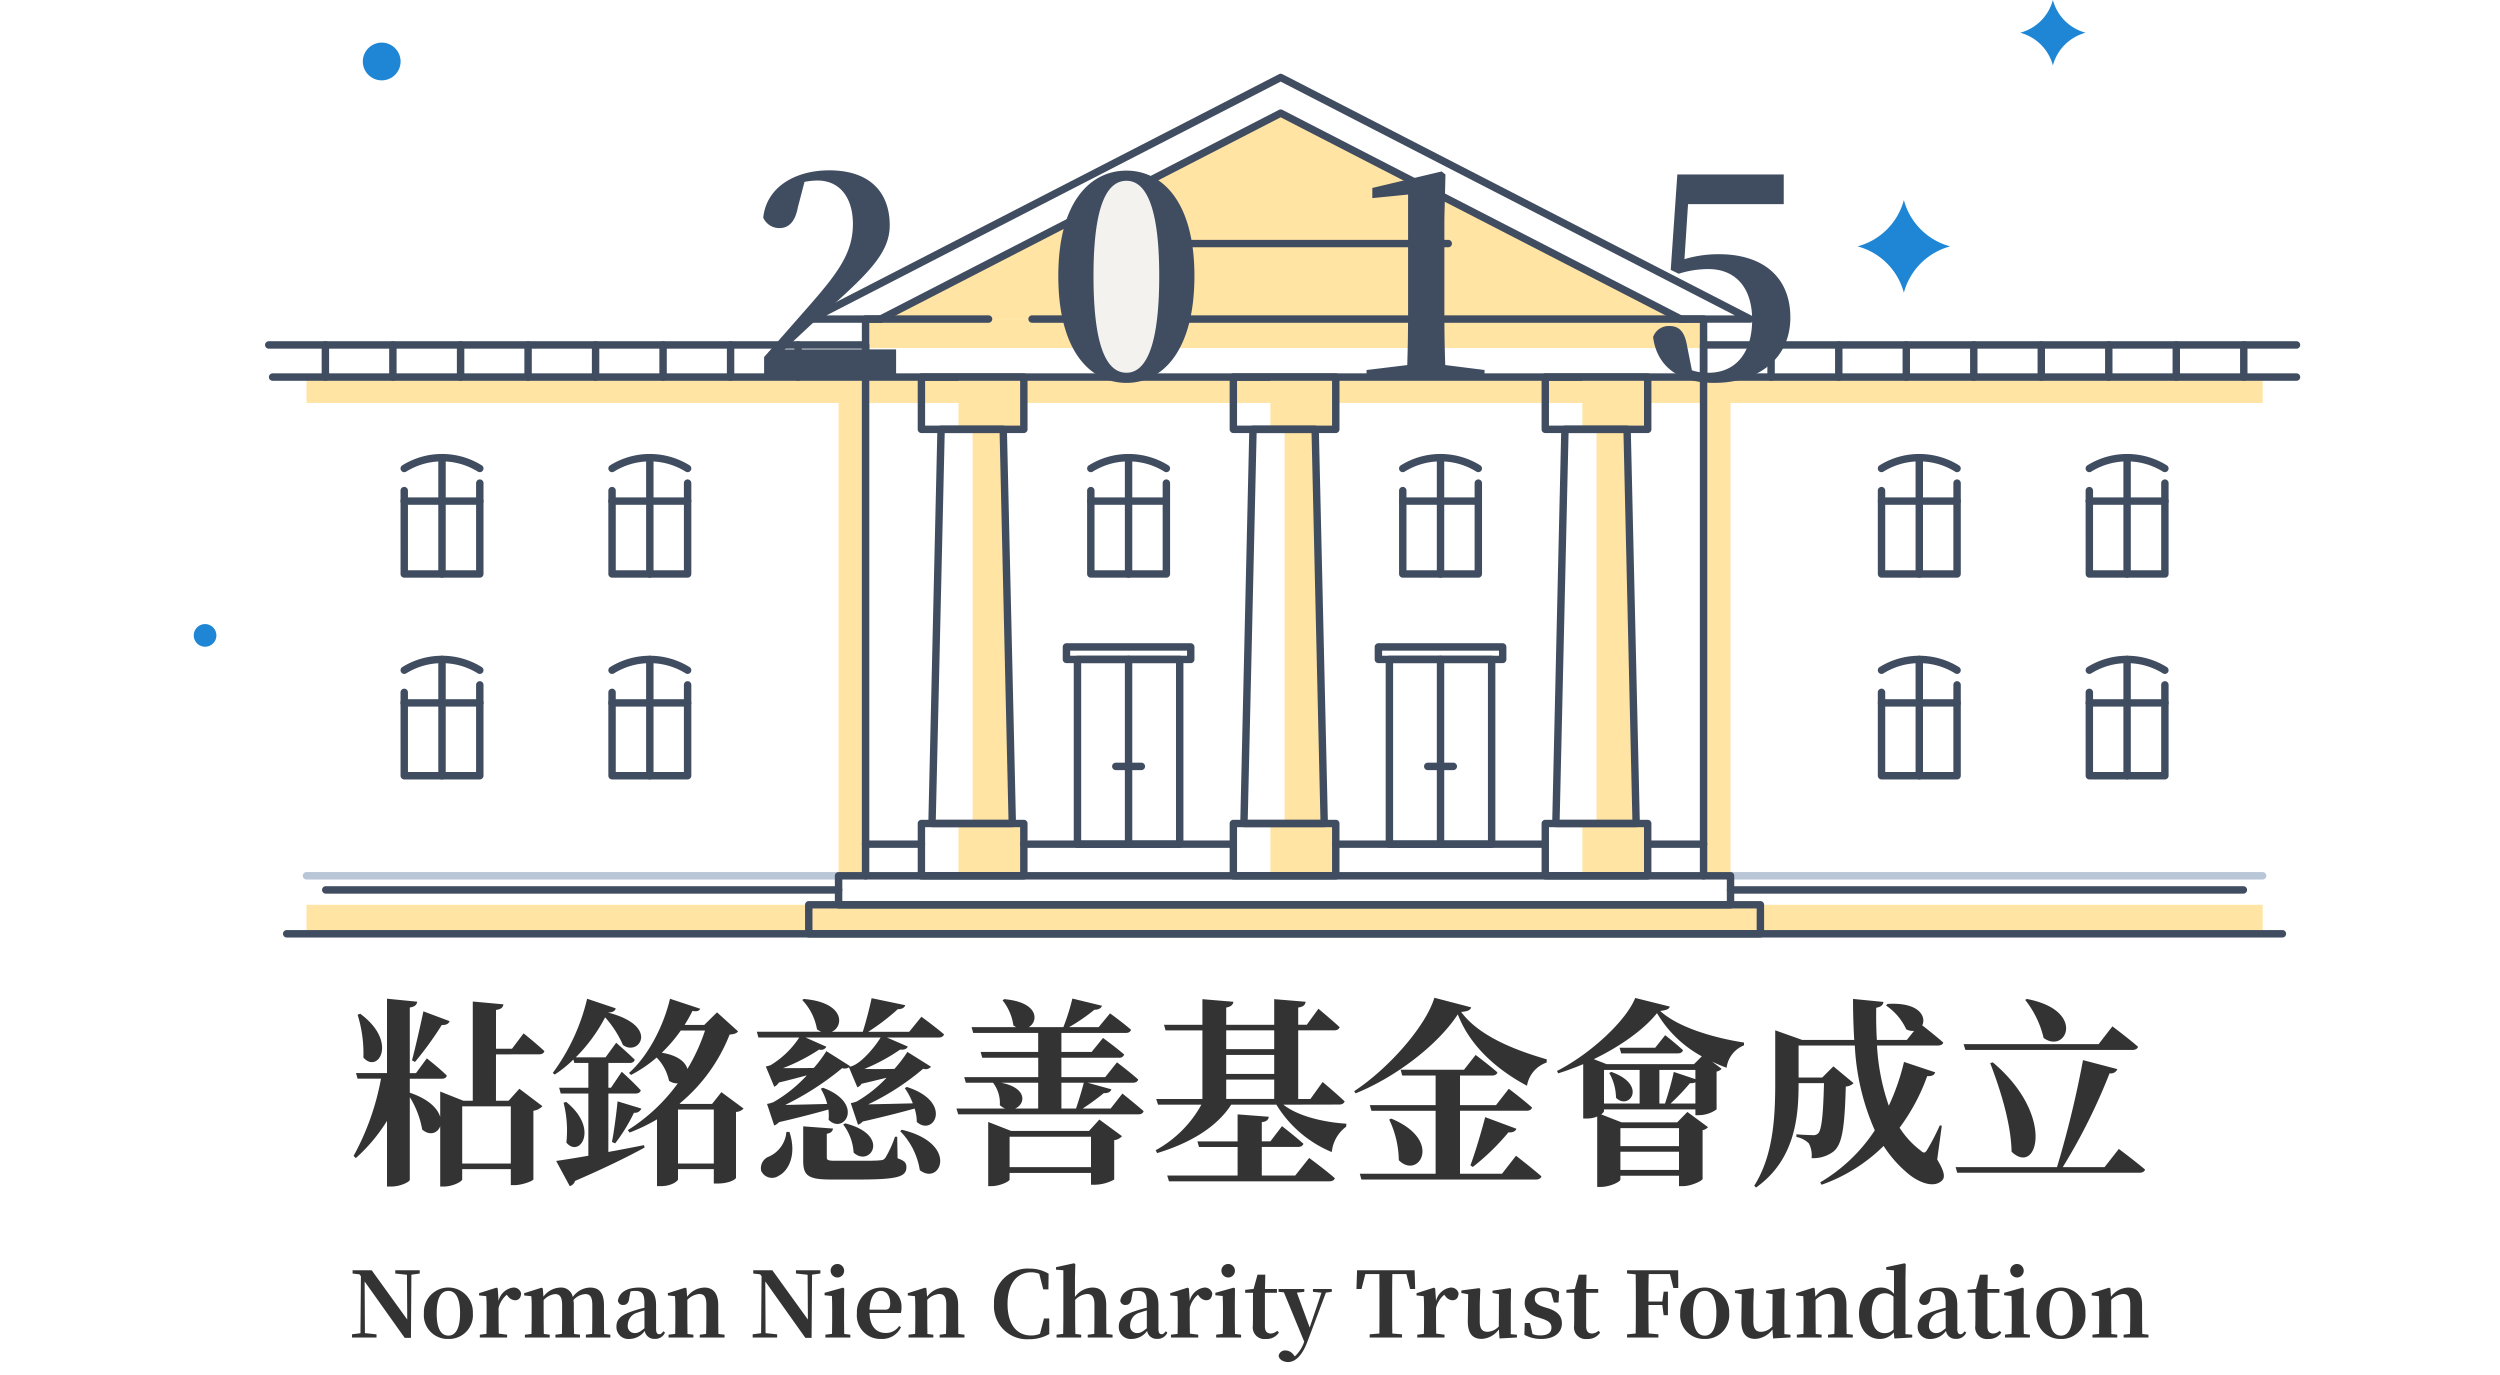 <svg xmlns="http://www.w3.org/2000/svg" xmlns:xlink="http://www.w3.org/1999/xlink" width="400" height="220" viewBox="0 0 400 220">
  <defs>
    <clipPath id="clip-path">
      <rect id="spacer" width="400" height="220" transform="translate(580 1828)" fill="#fff"/>
    </clipPath>
    <clipPath id="clip-icon-charitable--year">
      <rect width="400" height="220"/>
    </clipPath>
  </defs>
  <g id="icon-charitable--year" clip-path="url(#clip-icon-charitable--year)">
    <g id="Group_18029" data-name="Group 18029" transform="translate(-580 -1712)">
      <g id="Mask_Group_898" data-name="Mask Group 898" transform="translate(0 -116)" clip-path="url(#clip-path)">
        <path id="Path_30428" data-name="Path 30428" d="M-133.6-17.088a54.179,54.179,0,0,0,4.288-5.92c.7.064,1.12-.224,1.248-.608l-4.192-1.568c-.576,2.72-1.312,5.888-1.824,7.84Zm-9.184-7.552a20.863,20.863,0,0,1,.928,6.848c2.336,2.688,5.6-2.528-.512-7.008Zm24.512,14.656V-.832h-7.776V-9.984Zm4.512-8.32c.448,0,.768-.16.864-.512-1.248-1.184-3.328-2.848-3.328-2.848L-118.08-19.2h-2.56v-6.208c.9-.128,1.12-.448,1.184-.9l-4.9-.448V-10.88h-1.5l-3.712-1.472v4.064c-.384-1.312-1.76-2.816-4.832-3.872h-.032V-14.4h5.088c.448,0,.768-.16.832-.512-1.152-1.152-3.2-2.752-3.2-2.752L-133.44-15.3h-.992v-10.5c.864-.128,1.12-.48,1.184-.928l-4.832-.48v11.9h-4.96l.256.9h3.744a41,41,0,0,1-4.384,12.352l.352.352a27.11,27.11,0,0,0,4.992-5.952v10.5h.736c1.376,0,2.912-.736,2.912-1.088V-11.456a14.645,14.645,0,0,1,1.984,5.184c1.216,1.056,2.5.576,2.88-.544V2.848h.544c1.472,0,2.976-.8,2.976-1.152V.064h7.776v2.56h.576c1.216,0,3.008-.672,3.04-.928V-9.28a2.323,2.323,0,0,0,1.44-.736L-116.9-12.8l-1.728,1.92h-2.016V-18.3Zm11.1,6.272h4.32c.448,0,.768-.16.864-.512-1.088-1.216-3.04-2.976-3.04-2.976l-1.728,2.56h-.416v-3.968h3.392c.448,0,.736-.16.832-.512-1.12-1.12-2.976-2.72-2.976-2.72l-1.7,2.336h-4.768a26.088,26.088,0,0,0,4.7-6.4,16.772,16.772,0,0,1,2.848,4.416c2.528,1.92,6.016-3.04-2.4-5.184.864-.032,1.152-.288,1.248-.672l-4.576-1.536a32.447,32.447,0,0,1-5.5,11.872l.32.256a19.175,19.175,0,0,0,2.976-2.4l.16.544h2.24v3.968h-4.672l.256.928h4.416V-2.08c-2.208.384-4.032.672-5.152.832l2.176,4.032A1.206,1.206,0,0,0-108,1.952c5.248-2.272,8.736-4.032,11.136-5.344l-.1-.384c-1.952.384-3.9.768-5.7,1.088Zm-7.168,1.472a18.134,18.134,0,0,1,.448,6.368c2.08,2.56,5.344-2.176-.032-6.5Zm8.256,6.5a28.139,28.139,0,0,0,3.008-4.9,1.118,1.118,0,0,0,1.184-.672l-3.808-1.152c-.224,2.24-.576,4.832-.9,6.5ZM-91.52-.832v-8.64h5.728v8.64Zm4.32-21.28a30.214,30.214,0,0,1-2.816,6.144c-.288-1.056-1.472-2.176-4.1-2.592a24.175,24.175,0,0,0,3.04-3.552Zm2.624,9.856-1.5,1.888H-91.1l-.16-.064a27.146,27.146,0,0,0,8-11.04c.768-.064,1.12-.192,1.344-.512l-3.36-3.04-2.048,2.016h-3.136c.448-.736.9-1.5,1.248-2.24.832.128,1.088-.032,1.248-.352L-92.8-27.2c-1.024,4.384-3.52,9.184-6.56,11.872l.32.32a21.006,21.006,0,0,0,4.1-2.784A7.545,7.545,0,0,1-92.96-14.08a2.24,2.24,0,0,0,1.408.416,28.807,28.807,0,0,1-8,7.488l.288.384A29.255,29.255,0,0,0-94.88-7.9V2.784h.608c1.728,0,2.752-.832,2.752-1.088V.064h5.728v2.3h.64c1.792,0,2.912-.672,2.912-.928V-9.088a1.8,1.8,0,0,0,1.216-.544Zm10.4,6.368A4.727,4.727,0,0,1-76.96-1.952a1.986,1.986,0,0,0-1.248,2.3,1.9,1.9,0,0,0,2.816.768c1.568-.8,2.912-3.36,1.7-7.008Zm17.728.768H-56.8a17.57,17.57,0,0,1-1.536,3.36c-.256.32-.416.384-.96.416-.512.064-1.792.064-3.136.064H-66.4c-1.152,0-1.312-.128-1.312-.544V-5.6c.64-.1.928-.384.992-.832l-4.768-.352v5.5c0,2.4.8,3.008,4.48,3.008h4.16c6.368,0,7.872-.384,7.872-1.984,0-.64-.256-1.024-1.408-1.408Zm-8.64-1.952a8.151,8.151,0,0,1,1.664,4.48c2.624,2.464,6.08-2.784-1.344-4.672Zm9.12,1.056A11.411,11.411,0,0,1-52.832.224c3.3,2.592,6.368-4.256-2.88-6.464Zm-11.808-12.8a20.818,20.818,0,0,1-2.016,2.688c-1.792.032-3.52.032-4.928.032a30.5,30.5,0,0,0,5.792-2.976.969.969,0,0,0,1.152-.448L-71.1-20.992h12c-.864,1.408-2.752,3.712-4.288,4.448a2.517,2.517,0,0,1-.7.224l.1-.1Zm13.248-3.1h-6.56a34.378,34.378,0,0,0,4.736-3.616c.7,0,1.088-.256,1.184-.64l-5.376-1.12c-.32,1.568-.9,3.776-1.408,5.376h-4.96c1.952-.864,2.112-4.7-4.48-5.248l-.256.16a9.042,9.042,0,0,1,2.368,4.7,5.021,5.021,0,0,0,.672.384h-10.3l.256.928h6.528A14.376,14.376,0,0,1-76.7-16.576c-.256.1-.768.224-.768.224l1.344,3.232a1.593,1.593,0,0,0,.736-.672c1.6-.384,3.168-.8,4.48-1.152a22.271,22.271,0,0,1-5.344,4.288,5.97,5.97,0,0,1-1.024.288l1.152,3.456a2.274,2.274,0,0,0,.768-.544c3.04-.7,5.856-1.44,7.9-2.016a7,7,0,0,1,.032,1.632c2.432,2.5,5.888-2.592-.9-5.12l-.352.16a8.833,8.833,0,0,1,1.024,2.432c-2.528.064-4.928.128-6.72.16a45.867,45.867,0,0,0,9.12-5.888,1.3,1.3,0,0,0,1.088-.128l1.344,3.2a1.423,1.423,0,0,0,.672-.576c1.408-.32,2.784-.672,4-.96a21.093,21.093,0,0,1-4.736,3.776,5.173,5.173,0,0,1-.992.288L-62.72-7.04a1.549,1.549,0,0,0,.736-.512c3.264-.736,6.24-1.5,8.32-2.08a7.159,7.159,0,0,1,.352,2.144c2.72,2.432,5.888-3.2-1.6-5.6l-.32.192a10.85,10.85,0,0,1,1.28,2.432c-2.688.064-5.248.128-7.136.16a40.224,40.224,0,0,0,8.8-5.7,1.1,1.1,0,0,0,1.248-.32l-3.776-2.368a21.377,21.377,0,0,1-2.08,2.72c-1.728.032-3.456.032-4.8,0a29.867,29.867,0,0,0,5.728-3.1c.7.1,1.088-.16,1.216-.48l-3.328-1.44h8.224c.448,0,.8-.16.9-.512-1.376-1.184-3.616-2.816-3.616-2.816ZM-38.464-.256V-5.12H-25.44V-.256Zm12.7-5.792H-38.208l-3.68-1.44V2.784h.48c1.408,0,2.944-.768,2.944-1.056V.672H-25.44V2.56h.64a6.746,6.746,0,0,0,3.072-.832v-6.3a1.989,1.989,0,0,0,1.248-.64L-24.1-7.872Zm-8.128-7.712v4.128H-37.6c1.632-.64,2.112-3.264-2.208-4.128Zm7.3,0c-.32,1.248-.832,2.912-1.248,4.128h-2.336V-13.76ZM-22.3-9.632h-4.48A37.68,37.68,0,0,0-23.392-12.1c.736.032,1.088-.224,1.216-.608l-3.808-1.056h7.232c.448,0,.768-.16.864-.512-1.28-1.152-3.392-2.752-3.392-2.752l-1.888,2.368h-7.008v-3.1h9.184a.806.806,0,0,0,.864-.512c-1.28-1.12-3.392-2.656-3.392-2.656l-1.824,2.24h-4.832v-3.04H-19.9c.448,0,.768-.16.864-.512-1.28-1.12-3.36-2.624-3.36-2.624l-1.824,2.208H-28.96A28.9,28.9,0,0,0-24.9-25.44c.7,0,1.088-.256,1.216-.64l-4.736-1.152a34.4,34.4,0,0,1-1.44,4.576h-5.536c1.568-.928,1.632-4-3.936-4.48l-.256.192a8.274,8.274,0,0,1,1.728,4,2.576,2.576,0,0,0,.448.288h-7.136l.256.928h10.4v3.04H-43.1l.256.928h8.96v3.1h-11.84l.256.9h4.352a5.327,5.327,0,0,1,1.088,3.584,2.582,2.582,0,0,0,.864.544h-7.808l.288.928h28.8c.448,0,.768-.16.864-.512-1.312-1.152-3.392-2.816-3.392-2.816ZM7.232,1.088H1.888V-3.488h5.76c.448,0,.8-.16.9-.512C7.264-5.152,5.12-6.816,5.12-6.816L3.264-4.384H1.888V-7.456c.832-.1,1.056-.416,1.12-.864L-1.984-8.7v4.32H-8.416l.256.9h6.176V1.088H-13.248l.288.928h25.6c.48,0,.864-.16.928-.512-1.536-1.344-4.1-3.232-4.1-3.232ZM-3.808-11.168v-3.1h7.68v3.1Zm7.68-10.976v3.008h-7.68v-3.008Zm-7.68,3.936h7.68v3.04h-7.68ZM14.24-10.272c.448,0,.8-.16.9-.512-1.312-1.248-3.52-3.1-3.52-3.1l-1.952,2.72H7.712V-22.144H13.44c.448,0,.8-.16.9-.512-1.28-1.184-3.392-2.944-3.392-2.944L9.088-23.04H7.712v-2.752c.864-.128,1.12-.448,1.184-.928l-5.024-.416v4.1h-7.68v-2.752c.832-.16,1.088-.48,1.152-.928l-4.96-.416v4.1H-13.76l.256.9h5.888v10.976h-7.392l.288.9h6.944a18.467,18.467,0,0,1-7.328,7.3l.256.448c5.28-1.6,9.536-4.16,11.84-7.744H4.224a18.794,18.794,0,0,0,8.864,7.584,5.744,5.744,0,0,1,2.3-4.064l.032-.48c-3.264-.192-7.616-1.088-10.08-3.04ZM40.32.8H33.6V-9.28H44.224c.48,0,.8-.16.9-.512C43.744-11.04,41.408-12.8,41.408-12.8L39.36-10.176H33.6v-4.736h5.12c.448,0,.768-.16.864-.512C38.24-16.608,36.1-18.208,36.1-18.208L34.24-15.84H24.1l.256.928H29.7v4.736H19.168l.256.9H29.7V.8H17.568l.256.928H45.7c.48,0,.832-.16.928-.512-1.536-1.344-4.064-3.3-4.064-3.3ZM22.272-7.872a15.522,15.522,0,0,1,1.536,6.5c3.136,3.2,7.2-3.168-1.216-6.656ZM35.648-.288a36.885,36.885,0,0,0,5.7-5.536c.7.064,1.152-.192,1.28-.576L37.632-8.256C36.9-5.5,35.968-2.4,35.264-.544ZM29.5-27.36C28.1-22.72,22.08-15.968,16.672-12.416l.224.352c6.3-2.528,13.152-7.712,16.352-12.64,1.984,5.152,6.336,8.9,11.072,11.424a4.761,4.761,0,0,1,3.136-3.712l.032-.512c-4.864-1.408-10.816-3.648-13.7-7.584,1.056-.1,1.472-.288,1.6-.736ZM57.472-15.328A8.167,8.167,0,0,1,58.56-11.36c2.08,2.112,5.12-2.048-.736-4.128Zm7.36-4.032h-5.7l.256.9h9.056c.448,0,.736-.16.832-.512-1.088-1.024-2.848-2.4-2.848-2.4Zm6.208,2.624H57.056l-2.048-.8C59.2-19.552,63.04-22.272,65.12-24.9a18.651,18.651,0,0,0,7.168,6.912Zm-3.744,6.3A35.979,35.979,0,0,0,70.4-13.7a1.638,1.638,0,0,0,.864-.128v3.392Zm3.968-3.9-3.456-1.152A49.674,49.674,0,0,1,66.4-10.432h-.9v-5.376h5.76ZM56.64-15.808h5.7v5.376h-5.7Zm12,9.312v2.88H59.264V-6.5ZM59.264.192V-2.72H68.64V.192Zm2.368-27.52c-1.408,3.616-7.168,8.96-12.512,11.68l.192.384c1.312-.416,2.656-.9,4-1.472v8.7h.576a4.162,4.162,0,0,0,1.664-.32V2.912h.512c1.536,0,3.2-.832,3.2-1.184V1.12H68.64V2.784h.64c1.312,0,3.1-.864,3.136-1.152V-6.176a1.464,1.464,0,0,0,.864-.48l-3.3-2.432L68.352-7.424h-8.9L56.192-8.7c.288-.224.448-.416.448-.544V-9.5H71.264v.928h.576A4.95,4.95,0,0,0,74.656-9.5v-6.048a1.419,1.419,0,0,0,.8-.448L73.92-17.152a21.3,21.3,0,0,0,2.336.992,4.455,4.455,0,0,1,2.784-3.584v-.448c-4.544-.7-10.464-2.336-13.408-5.056,1.056-.128,1.44-.32,1.536-.7ZM110.688-6.88l-.32-.064a35.665,35.665,0,0,1-2.016,3.9c-.352.576-.576.576-1.056.128a14.015,14.015,0,0,1-3.36-3.648,31.847,31.847,0,0,0,4.416-8.256c.864.032,1.152-.224,1.28-.608l-4.992-1.664a35.774,35.774,0,0,1-2.432,7.008,35.009,35.009,0,0,1-1.888-9.632h9.7c.48,0,.832-.16.9-.48-1.056-.928-2.656-2.208-3.36-2.752.672-1.344-.448-3.744-5.568-3.424l-.224.256a9.314,9.314,0,0,1,3.232,3.808,2.309,2.309,0,0,0,1.248.256l-1.152,1.44h-4.8c-.1-1.7-.128-3.424-.1-5.152.832-.128,1.12-.512,1.152-.928l-4.864-.48c0,2.24.064,4.416.192,6.56h-8.32l-4.32-1.536v8.416c0,5.408-.288,11.584-3.36,16.448l.288.288C87.328-1.5,87.776-8.576,87.776-13.7H91.84c-.128,5.152-.384,7.552-.96,8.064a1.078,1.078,0,0,1-.864.256c-.544,0-1.856-.064-2.592-.128v.416a3.967,3.967,0,0,1,1.984,1.024A4.115,4.115,0,0,1,89.856-1.7,5.359,5.359,0,0,0,93.312-2.72C94.72-3.84,95.136-6.3,95.328-13.152a1.976,1.976,0,0,0,1.248-.544l-3.232-2.688-1.792,1.792H87.776v-5.12h8.992a38.068,38.068,0,0,0,3.2,13.568,26.609,26.609,0,0,1-8.736,8.32l.224.384a26.694,26.694,0,0,0,9.92-6.208A19.5,19.5,0,0,0,105.088.608c1.5,1.344,4.192,2.688,5.632,1.28.544-.512.384-1.472-.768-3.36Zm13.344-20.128a15.386,15.386,0,0,1,2.944,6.08c3.616,2.656,6.88-4.416-2.688-6.24Zm17.152,8c.448,0,.8-.16.9-.512-1.536-1.344-4.1-3.264-4.1-3.264l-2.208,2.848h-21.6l.288.928ZM118.432-16.9c1.632,4.256,3.328,9.632,3.424,14.176,4.16,4,7.072-5.824-3.008-14.3Zm18.3,16.64h-6.688a94.791,94.791,0,0,0,7.488-15.008,1.131,1.131,0,0,0,1.248-.672l-5.5-1.44a163.992,163.992,0,0,1-4.16,17.12H112.9l.256.9h29.12c.48,0,.832-.16.928-.512-1.568-1.344-4.192-3.3-4.192-3.3Z" transform="translate(780 2015)" fill="#333"/>
        <path id="Path_30429" data-name="Path 30429" d="M14.158,6.241H10.243v.522l1.871.2.043,7.163L6.473,6.241H3.414v.522l1.1.13.232.3-.073,9.121-1.349.174V17H7.242v-.507L5.386,16.3,5.342,8.039l6.409,9.019h1l.072-10.107,1.334-.189ZM18.74,17.232A3.805,3.805,0,0,0,22.655,13.1a3.919,3.919,0,1,0-7.83,0A3.8,3.8,0,0,0,18.74,17.232Zm0-.537c-1.2,0-1.871-1.174-1.871-3.581s.667-3.567,1.871-3.567c1.174,0,1.871,1.174,1.871,3.567S19.915,16.7,18.74,16.7Zm7.9-7.54-.2-.131-2.784.885v.362l1.146.116c.044.7.058,1.218.058,2.161v1.044c0,.8-.014,2-.029,2.828l-1.058.131V17h4.365v-.449L26.8,16.376c-.014-.826-.029-2-.029-2.784V12.3a3.929,3.929,0,0,1,1.305-2.132l.16.174a1.5,1.5,0,0,0,1.146.7c.681,0,.957-.45,1-1.1a1.21,1.21,0,0,0-1.305-.928,2.764,2.764,0,0,0-2.306,2.16Zm17.023,7.279c-.015-.826-.029-2.016-.029-2.842v-1.74C43.637,9.9,42.9,9.01,41.4,9.01a3.494,3.494,0,0,0-2.755,1.508A1.894,1.894,0,0,0,36.633,9.01a3.509,3.509,0,0,0-2.683,1.45l-.1-1.3-.2-.131-2.784.885v.362l1.145.116c.058.682.058,1.2.058,2.161v1.044c0,.8-.014,2-.029,2.828l-1.059.131V17h3.973v-.449l-.943-.116c-.014-.826-.029-2.045-.029-2.842V11.026a2.821,2.821,0,0,1,1.827-.971c.768,0,1.131.464,1.131,1.783v1.755c0,.826-.014,2-.029,2.828l-1.044.131V17h3.93v-.449l-.943-.116c-.029-.826-.043-2.016-.043-2.842V11.823a4.754,4.754,0,0,0-.058-.812,2.748,2.748,0,0,1,1.885-.957c.754,0,1.131.406,1.131,1.769v1.769c0,.826-.014,2-.029,2.828l-1,.131V17h3.915v-.449Zm6.452-.913c-.667.551-1.029.768-1.508.768a1.1,1.1,0,0,1-1.16-1.261,2.061,2.061,0,0,1,1.581-2.016c.246-.1.652-.217,1.087-.348Zm3.03.479c-.261.348-.435.479-.652.479-.319,0-.522-.218-.522-.87V11.867c0-2.03-.8-2.857-2.7-2.857-2.015,0-3.219.812-3.408,2.117a.8.8,0,0,0,.87.667c.493,0,.884-.319.942-1.116l.2-1.044a3.441,3.441,0,0,1,.754-.087c1.088,0,1.479.42,1.479,1.957v.74c-.565.131-1.146.29-1.58.435-2.233.7-2.9,1.406-2.9,2.61a1.91,1.91,0,0,0,2.1,1.943,3.064,3.064,0,0,0,2.436-1.291,1.51,1.51,0,0,0,1.58,1.276,1.666,1.666,0,0,0,1.653-1Zm8.8.435c-.014-.826-.029-2.016-.029-2.842V11.823c0-1.943-.855-2.813-2.218-2.813a3.56,3.56,0,0,0-2.755,1.465l-.1-1.319-.2-.131-2.784.885v.362L55,10.388c.043.7.058,1.218.058,2.161v1.044c0,.8-.014,2-.029,2.828l-1.059.131V17h3.973v-.449l-.942-.116c-.014-.826-.029-2.045-.029-2.842v-2.61a2.982,2.982,0,0,1,1.9-.943c.783,0,1.146.435,1.146,1.7v1.856c0,.826-.014,2.016-.043,2.828l-1.015.131V17h3.973v-.449ZM78.263,6.241H74.348v.522l1.87.2.044,7.163L70.578,6.241H67.518v.522l1.1.13.232.3-.073,9.121-1.349.174V17h3.915v-.507L69.49,16.3l-.044-8.265,6.409,9.019h1l.073-10.107,1.334-.189ZM81.047,7.4A1.082,1.082,0,1,0,79.9,6.328,1.1,1.1,0,0,0,81.047,7.4Zm1.029,9.034c-.014-.826-.029-2.045-.029-2.842V11.417l.029-2.262-.2-.131-2.944.826v.392l1.174.116c.029.725.044,1.276.044,2.2v1.03c0,.8-.015,2-.029,2.828l-1.059.131V17h3.988v-.449Zm4.046-3.886c.087-2.117.884-3,1.8-3,.885,0,1.508.754,1.508,1.929,0,.74-.16,1.073-.826,1.073Zm5.017.536a3.132,3.132,0,0,0,.1-.9A3.01,3.01,0,0,0,88.05,9.01a3.9,3.9,0,0,0-3.944,4.1,3.76,3.76,0,0,0,3.93,4.118,3.29,3.29,0,0,0,3.118-1.871l-.29-.2a2.5,2.5,0,0,1-2.175,1.116c-1.407,0-2.508-.971-2.566-3.19Zm9.193,3.349c-.014-.826-.029-2.016-.029-2.842V11.823c0-1.943-.855-2.813-2.218-2.813a3.56,3.56,0,0,0-2.755,1.465l-.1-1.319-.2-.131-2.784.885v.362l1.146.116c.043.7.058,1.218.058,2.161v1.044c0,.8-.015,2-.029,2.828l-1.059.131V17H96.33v-.449l-.942-.116c-.015-.826-.029-2.045-.029-2.842v-2.61a2.982,2.982,0,0,1,1.9-.943c.783,0,1.146.435,1.146,1.7v1.856c0,.826-.015,2.016-.044,2.828l-1.015.131V17h3.973v-.449Zm14.544-2.479h-.841l-.638,2.451a3.753,3.753,0,0,1-1.421.275c-2.175,0-3.77-1.624-3.77-5.046,0-3.393,1.624-5.061,3.77-5.061a3.317,3.317,0,0,1,1.305.247l.638,2.479h.827l.029-2.509a5.9,5.9,0,0,0-3.06-.812,5.369,5.369,0,0,0-5.67,5.641,5.285,5.285,0,0,0,5.612,5.655,6.41,6.41,0,0,0,3.233-.826Zm9.149,2.479c-.014-.826-.029-2.016-.029-2.842v-1.74c0-2.016-.841-2.842-2.218-2.842a3.593,3.593,0,0,0-2.784,1.493V7.56l.058-2.306-.217-.13-2.871.623v.406l1.174.087v7.352c0,.8-.015,2-.029,2.828l-1.059.131V17h3.944v-.449l-.928-.116c-.029-.826-.043-2.045-.043-2.842v-2.61a2.92,2.92,0,0,1,1.914-.943c.754,0,1.174.435,1.174,1.7v1.856c0,.826-.015,2.016-.029,2.828l-1.044.131V17h3.973v-.449Zm6.467-.913c-.667.551-1.029.768-1.508.768a1.1,1.1,0,0,1-1.16-1.261,2.061,2.061,0,0,1,1.581-2.016c.246-.1.652-.217,1.087-.348Zm3.031.479c-.261.348-.435.479-.652.479-.319,0-.522-.218-.522-.87V11.867c0-2.03-.8-2.857-2.7-2.857-2.015,0-3.219.812-3.407,2.117a.8.8,0,0,0,.87.667c.493,0,.884-.319.942-1.116l.2-1.044a3.441,3.441,0,0,1,.754-.087c1.088,0,1.479.42,1.479,1.957v.74c-.566.131-1.145.29-1.581.435-2.233.7-2.9,1.406-2.9,2.61a1.91,1.91,0,0,0,2.1,1.943,3.064,3.064,0,0,0,2.436-1.291,1.51,1.51,0,0,0,1.581,1.276,1.666,1.666,0,0,0,1.653-1Zm3.7-6.844-.2-.131-2.784.885v.362l1.145.116c.044.7.058,1.218.058,2.161v1.044c0,.8-.014,2-.029,2.828l-1.059.131V17h4.365v-.449l-1.334-.174c-.014-.826-.029-2-.029-2.784V12.3a3.929,3.929,0,0,1,1.305-2.132l.16.174a1.5,1.5,0,0,0,1.145.7c.682,0,.957-.45,1-1.1a1.21,1.21,0,0,0-1.3-.928,2.764,2.764,0,0,0-2.306,2.16ZM143.571,7.4a1.082,1.082,0,1,0-1.146-1.073A1.1,1.1,0,0,0,143.571,7.4Zm1.029,9.034c-.014-.826-.029-2.045-.029-2.842V11.417l.029-2.262-.2-.131-2.943.826v.392l1.174.116c.029.725.044,1.276.044,2.2v1.03c0,.8-.014,2-.029,2.828l-1.058.131V17h3.987v-.449Zm6.757-.507a1.631,1.631,0,0,1-1.03.435c-.58,0-.942-.333-.942-1.145V9.851h1.928V9.243H149.4l.044-2.291H148.2l-.624,2.276-1.348.145v.479h1.247v3.8c0,.58-.014.986-.014,1.45a1.855,1.855,0,0,0,2.074,2.132,2.31,2.31,0,0,0,2.088-1.03Zm8.729-6.684H157.07v.449l1.363.145L156.548,15.4,154.5,9.822l1.189-.13V9.243h-4.118v.449l.855.087,3.248,7.888a5.616,5.616,0,0,1-1.493,2.349l-.2-.232a1.637,1.637,0,0,0-1.276-.711,1.047,1.047,0,0,0-1.117.812c.014.609.74,1.044,1.508,1.044.986,0,2.161-.8,3.074-3.219l2.973-7.888.943-.13ZM172.02,6.85l.594,2.393h.812l-.087-3h-9.208l-.1,3h.812l.609-2.393H167.7c.014,1.465.014,2.958.014,4.423v.71c0,1.479,0,2.944-.014,4.379l-1.551.131V17h5.176v-.507l-1.551-.131c-.029-1.464-.029-2.929-.029-4.379v-.71c0-1.494,0-2.973.029-4.423Zm4.611,2.306-.2-.131-2.784.885v.362l1.145.116c.044.7.058,1.218.058,2.161v1.044c0,.8-.014,2-.029,2.828l-1.059.131V17h4.365v-.449l-1.334-.174c-.014-.826-.029-2-.029-2.784V12.3a3.929,3.929,0,0,1,1.305-2.132l.16.174a1.5,1.5,0,0,0,1.145.7c.682,0,.957-.45,1-1.1a1.21,1.21,0,0,0-1.3-.928,2.764,2.764,0,0,0-2.306,2.16Zm12.093,7.308V11.577l.043-2.32-.16-.16-2.8.406V9.88l1.029.189-.029,5.162a2.569,2.569,0,0,1-1.8.856c-.8,0-1.247-.42-1.247-1.7V11.577l.087-2.32-.16-.16-2.871.377V9.88l1.088.2-.058,4.2c-.029,2.175.841,2.944,2.233,2.944a3.6,3.6,0,0,0,2.74-1.523l.1,1.45L189.71,17v-.435ZM194,12.113c-1.117-.363-1.436-.754-1.436-1.363,0-.71.551-1.174,1.508-1.174a2.332,2.332,0,0,1,1.1.261l.449,1.566h.74l.1-1.74a4.9,4.9,0,0,0-2.436-.652c-1.986,0-3.074,1.073-3.074,2.465,0,1.174.768,1.87,2.015,2.262l.8.261c1.131.377,1.465.783,1.465,1.421,0,.8-.609,1.247-1.769,1.247a3.157,3.157,0,0,1-1.262-.232L191.8,14.68h-.841l-.058,1.885a5.451,5.451,0,0,0,2.682.667c2.132,0,3.32-1.015,3.32-2.494,0-1.116-.624-1.885-2.146-2.392Zm8.758,3.814a1.631,1.631,0,0,1-1.029.435c-.58,0-.943-.333-.943-1.145V9.851h1.928V9.243H200.8l.044-2.291H199.6l-.624,2.276-1.348.145v.479h1.247v3.8c0,.58-.014.986-.014,1.45a1.855,1.855,0,0,0,2.074,2.132,2.31,2.31,0,0,0,2.088-1.03ZM214.186,6.85l.551,2.233h.783l-.014-2.842h-8.178v.522l1.378.13c.029,1.465.029,2.929.029,4.379v.71c0,1.479,0,2.944-.029,4.379l-1.378.131V17h5.017v-.507l-1.551-.145c-.044-1.45-.044-2.944-.044-4.553h2.219l.217,1.639h.682V9.663h-.682l-.217,1.581h-2.219c0-1.523,0-2.973.044-4.394Zm5.568,10.382a3.805,3.805,0,0,0,3.915-4.133,3.919,3.919,0,1,0-7.83,0A3.8,3.8,0,0,0,219.754,17.232Zm0-.537c-1.2,0-1.87-1.174-1.87-3.581s.667-3.567,1.87-3.567c1.174,0,1.87,1.174,1.87,3.567S220.928,16.7,219.754,16.7Zm12.745-.232V11.577l.043-2.32-.16-.16-2.8.406V9.88l1.029.189-.029,5.162a2.569,2.569,0,0,1-1.8.856c-.8,0-1.247-.42-1.247-1.7V11.577l.087-2.32-.16-.16-2.871.377V9.88l1.088.2-.058,4.2c-.029,2.175.841,2.944,2.233,2.944a3.6,3.6,0,0,0,2.74-1.523l.1,1.45,2.784-.16v-.435Zm9.962-.029c-.015-.826-.029-2.016-.029-2.842V11.823c0-1.943-.855-2.813-2.218-2.813a3.56,3.56,0,0,0-2.755,1.465l-.1-1.319-.2-.131-2.784.885v.362l1.145.116c.044.7.058,1.218.058,2.161v1.044c0,.8-.014,2-.029,2.828l-1.059.131V17h3.973v-.449l-.943-.116c-.014-.826-.029-2.045-.029-2.842v-2.61a2.982,2.982,0,0,1,1.9-.943c.783,0,1.146.435,1.146,1.7v1.856c0,.826-.015,2.016-.044,2.828l-1.015.131V17h3.973v-.449Zm7.5-.71a1.927,1.927,0,0,1-1.407.58c-1.2,0-2.088-.885-2.088-3.19,0-2.378.971-3.19,2.117-3.19a2.057,2.057,0,0,1,1.378.551Zm1.914.74V7.546l.044-2.291-.2-.13-2.929.623v.406l1.247.1v3.77a2.6,2.6,0,0,0-2.088-1.015c-1.986,0-3.509,1.566-3.509,4.191,0,2.494,1.421,4.031,3.32,4.031A2.865,2.865,0,0,0,250,16.188l.1.972,2.857-.16v-.449Zm6.438-.943c-.667.551-1.03.768-1.508.768a1.1,1.1,0,0,1-1.16-1.261,2.061,2.061,0,0,1,1.581-2.016c.246-.1.652-.217,1.087-.348Zm3.03.479c-.261.348-.435.479-.652.479-.319,0-.522-.218-.522-.87V11.867c0-2.03-.8-2.857-2.7-2.857-2.016,0-3.219.812-3.408,2.117a.8.8,0,0,0,.87.667c.493,0,.884-.319.942-1.116l.2-1.044a3.441,3.441,0,0,1,.754-.087c1.087,0,1.479.42,1.479,1.957v.74c-.565.131-1.146.29-1.581.435-2.233.7-2.9,1.406-2.9,2.61a1.91,1.91,0,0,0,2.1,1.943,3.064,3.064,0,0,0,2.436-1.291,1.51,1.51,0,0,0,1.58,1.276,1.666,1.666,0,0,0,1.653-1Zm5.612-.073a1.631,1.631,0,0,1-1.03.435c-.58,0-.943-.333-.943-1.145V9.851h1.929V9.243h-1.914l.043-2.291H263.79l-.624,2.276-1.348.145v.479h1.247v3.8c0,.58-.014.986-.014,1.45a1.855,1.855,0,0,0,2.074,2.132,2.31,2.31,0,0,0,2.088-1.03ZM269.779,7.4a1.082,1.082,0,1,0-1.146-1.073A1.1,1.1,0,0,0,269.779,7.4Zm1.03,9.034c-.015-.826-.029-2.045-.029-2.842V11.417l.029-2.262-.2-.131-2.944.826v.392l1.174.116c.029.725.044,1.276.044,2.2v1.03c0,.8-.015,2-.029,2.828l-1.059.131V17h3.988v-.449Zm5.945.8a3.805,3.805,0,0,0,3.915-4.133,3.919,3.919,0,1,0-7.83,0A3.8,3.8,0,0,0,276.753,17.232Zm0-.537c-1.2,0-1.87-1.174-1.87-3.581s.667-3.567,1.87-3.567c1.174,0,1.871,1.174,1.871,3.567S277.928,16.7,276.753,16.7Zm13.007-.261c-.014-.826-.029-2.016-.029-2.842V11.823c0-1.943-.855-2.813-2.219-2.813a3.56,3.56,0,0,0-2.755,1.465l-.1-1.319-.2-.131-2.784.885v.362l1.146.116c.043.7.058,1.218.058,2.161v1.044c0,.8-.014,2-.029,2.828l-1.059.131V17h3.973v-.449l-.943-.116c-.014-.826-.029-2.045-.029-2.842v-2.61a2.982,2.982,0,0,1,1.9-.943c.783,0,1.146.435,1.146,1.7v1.856c0,.826-.014,2.016-.044,2.828l-1.015.131V17h3.973v-.449Z" transform="translate(633 2025)" fill="#333"/>
        <g id="Group_17558" data-name="Group 17558" transform="translate(2609.701 -1501.074)">
          <path id="Path_29295" data-name="Path 29295" d="M-1895.711,3362.132a.6.6,0,0,1,.6.6.6.6,0,0,1-.6.595H-1991.2a.6.6,0,0,1-.595-.595.6.6,0,0,1,.595-.6Z" transform="translate(4.499 21.539)" fill="#404d61" fill-rule="evenodd"/>
          <path id="Path_29296" data-name="Path 29296" d="M-1757.329,3362.132a.6.6,0,0,1,.594.6.6.6,0,0,1-.594.595H-1852.2a.6.6,0,0,1-.594-.595.6.6,0,0,1,.594-.6Z" transform="translate(95.068 21.539)" fill="#404d61" fill-rule="evenodd"/>
          <path id="Path_29297" data-name="Path 29297" d="M-1902.409,3413.558a.594.594,0,0,1,.594.595.6.6,0,0,1-.594.595h-85.137a.6.6,0,0,1-.594-.595.594.594,0,0,1,.594-.595Z" transform="translate(6.881 55.047)" fill="#b8c6d7" fill-rule="evenodd"/>
          <path id="Path_29298" data-name="Path 29298" d="M-1764.449,3413.558a.6.6,0,0,1,.595.595.6.6,0,0,1-.595.595h-85.136a.6.6,0,0,1-.595-.595.594.594,0,0,1,.595-.595Z" transform="translate(96.771 55.047)" fill="#b8c6d7" fill-rule="evenodd"/>
          <path id="Path_29299" data-name="Path 29299" d="M-1979.3,3339.243a3.026,3.026,0,0,0,3.021-3.02,3.026,3.026,0,0,0-3.021-3.021,3.027,3.027,0,0,0-3.021,3.021A3.027,3.027,0,0,0-1979.3,3339.243Z" transform="translate(10.671 2.69)" fill="#1e86d5" fill-rule="evenodd"/>
          <path id="Path_29300" data-name="Path 29300" d="M-1874.185,3331.44a10.447,10.447,0,0,1,7.416-7.416,10.452,10.452,0,0,1-7.416-7.416,10.451,10.451,0,0,1-7.415,7.416A10.446,10.446,0,0,1-1874.185,3331.44Z" transform="translate(149.103 44.47)" fill="#1e86d5" fill-rule="evenodd"/>
          <path id="Path_29301" data-name="Path 29301" d="M-1816.525,3339.548a7.38,7.38,0,0,1,5.239-5.237,7.38,7.38,0,0,1-5.239-5.238,7.375,7.375,0,0,1-5.237,5.238A7.376,7.376,0,0,1-1816.525,3339.548Z" transform="translate(115.287 0)" fill="#1e86d5" fill-rule="evenodd"/>
          <path id="Path_29302" data-name="Path 29302" d="M-1996.889,3393.158a1.816,1.816,0,0,0,1.812-1.812,1.816,1.816,0,0,0-1.812-1.812,1.816,1.816,0,0,0-1.812,1.812A1.816,1.816,0,0,0-1996.889,3393.158Z" transform="translate(0 39.394)" fill="#1e86d5" fill-rule="evenodd"/>
          <path id="Path_29303" data-name="Path 29303" d="M-1932.162,3372.981h128.028l-64.014-32.944Z" transform="translate(43.355 7.143)" fill="#ffe4a4" fill-rule="evenodd"/>
          <rect id="Rectangle_5721" data-name="Rectangle 5721" width="312.987" height="4.64" transform="translate(-1980.665 3473.84)" fill="#ffe4a4"/>
          <rect id="Rectangle_5722" data-name="Rectangle 5722" width="4.317" height="79.794" transform="translate(-1757.132 3389.405)" fill="#ffe4a4"/>
          <rect id="Rectangle_5723" data-name="Rectangle 5723" width="312.986" height="4.143" transform="translate(-1980.664 3389.405)" fill="#ffe4a4"/>
          <path id="Path_29304" data-name="Path 29304" d="M-1852.794,3365.838a.594.594,0,0,1,.594-.595.594.594,0,0,1,.595.595v79.794a.594.594,0,0,1-.595.595.594.594,0,0,1-.594-.595Z" transform="translate(95.068 23.567)" fill="#404d61" fill-rule="evenodd"/>
          <rect id="Rectangle_5724" data-name="Rectangle 5724" width="134.08" height="4.64" transform="translate(-1891.212 3380.124)" fill="#ffe4a4"/>
          <rect id="Rectangle_5725" data-name="Rectangle 5725" width="4.317" height="79.794" transform="translate(-1895.528 3389.405)" fill="#ffe4a4"/>
          <path id="Path_29305" data-name="Path 29305" d="M-1989.462,3420.366a.594.594,0,0,1-.594-.595.6.6,0,0,1,.594-.595h319.315a.6.6,0,0,1,.594.595.6.6,0,0,1-.594.595Z" transform="translate(5.633 58.708)" fill="#404d61" fill-rule="evenodd"/>
          <path id="Path_29306" data-name="Path 29306" d="M-1906.74,3360.813a.6.6,0,0,1-.594-.595.594.594,0,0,1,.594-.594h7.972a.594.594,0,0,1,.595.594.6.6,0,0,1-.595.595Zm10.613,0h96.23v8.093h-132.89v-8.093h19.084a.6.6,0,0,0,.594-.595.594.594,0,0,0-.594-.594h-19.68a.6.6,0,0,0-.595.594v9.282a.6.6,0,0,0,.595.595H-1799.3a.594.594,0,0,0,.595-.595v-9.282a.594.594,0,0,0-.595-.594h-96.825a.594.594,0,0,0-.594.594A.6.6,0,0,0-1896.128,3360.813Z" transform="translate(42.171 19.905)" fill="#404d61" fill-rule="evenodd"/>
          <path id="Path_29307" data-name="Path 29307" d="M-1938.886,3416.368h152.259a.594.594,0,0,1,.595.595v4.64a.594.594,0,0,1-.595.594h-152.259a.594.594,0,0,1-.594-.594v-4.64a.594.594,0,0,1,.594-.595Zm151.665,1.187h-151.07v3.453h151.07Z" transform="translate(38.586 56.877)" fill="#404d61" fill-rule="evenodd"/>
          <path id="Path_29308" data-name="Path 29308" d="M-1799.521,3376.061a.594.594,0,0,1-.593-.593.592.592,0,0,1,.593-.591h8.651l-72.666-37.4-72.664,37.4h8.65a.592.592,0,0,1,.593.591.594.594,0,0,1-.593.593h-11.066a.59.59,0,0,1-.558-.321.591.591,0,0,1,.256-.8l75.111-38.657v0a.594.594,0,0,1,.543,0l75.11,38.657h0a.594.594,0,0,1,.321.527.591.591,0,0,1-.591.591Z" transform="translate(38.743 4.656)" fill="#404d61" fill-rule="evenodd"/>
          <path id="Path_29310" data-name="Path 29310" d="M-1895.956,3365.244a.6.6,0,0,1,.6.595.6.6,0,0,1-.6.595h-94.871a.594.594,0,0,1-.594-.595.594.594,0,0,1,.594-.595Z" transform="translate(4.744 23.567)" fill="#404d61" fill-rule="evenodd"/>
          <path id="Path_29311" data-name="Path 29311" d="M-1757.329,3365.244a.594.594,0,0,1,.594.595.594.594,0,0,1-.594.595H-1852.2a.594.594,0,0,1-.594-.595.594.594,0,0,1,.594-.595Z" transform="translate(95.068 23.567)" fill="#404d61" fill-rule="evenodd"/>
          <path id="Path_29312" data-name="Path 29312" d="M-1924.615,3365.6h10.455v8.364h-3.3l1.45,63.065h1.847v8.364h-10.455v-8.364h2.262v-63.065h-2.262Z" transform="translate(48.272 23.801)" fill="#ffe4a4" fill-rule="evenodd"/>
          <path id="Path_29313" data-name="Path 29313" d="M-1927.972,3408.493h16.387a.6.6,0,0,1,.595.595v8.365a.6.6,0,0,1-.595.595h-16.387a.6.6,0,0,1-.594-.595v-8.365a.6.6,0,0,1,.594-.595Zm15.792,1.189h-15.2v7.176h15.2Z" transform="translate(45.698 51.746)" fill="#404d61" fill-rule="evenodd"/>
          <path id="Path_29314" data-name="Path 29314" d="M-1927.972,3365.244h16.387a.6.6,0,0,1,.595.595v8.364a.6.6,0,0,1-.595.595h-16.387a.6.6,0,0,1-.594-.595v-8.364a.6.6,0,0,1,.594-.595Zm15.792,1.189h-15.2v7.174h15.2Z" transform="translate(45.698 23.567)" fill="#404d61" fill-rule="evenodd"/>
          <path id="Path_29315" data-name="Path 29315" d="M-1925.494,3370.308h9.942a.6.6,0,0,1,.595.595l0,.036,1.448,63.017a.593.593,0,0,1-.58.6h-12.854a.6.6,0,0,1-.594-.594l0-.063,1.448-63.014a.592.592,0,0,1,.591-.58v0Zm9.363,1.189h-8.783l-1.424,61.875h11.629Z" transform="translate(46.367 26.867)" fill="#404d61" fill-rule="evenodd"/>
          <path id="Path_29316" data-name="Path 29316" d="M-1864.177,3365.6h10.455v8.364h-3.3l1.45,63.065h1.848v8.364h-10.455v-8.364h2.262v-63.065h-2.262Z" transform="translate(87.652 23.801)" fill="#ffe4a4" fill-rule="evenodd"/>
          <path id="Path_29317" data-name="Path 29317" d="M-1867.532,3408.493h16.385a.6.6,0,0,1,.594.595v8.365a.594.594,0,0,1-.594.595h-16.385a.594.594,0,0,1-.595-.595v-8.365a.6.6,0,0,1,.595-.595Zm15.79,1.189h-15.2v7.176h15.2Z" transform="translate(85.078 51.746)" fill="#404d61" fill-rule="evenodd"/>
          <path id="Path_29318" data-name="Path 29318" d="M-1867.532,3365.244h16.385a.594.594,0,0,1,.594.595v8.364a.6.6,0,0,1-.594.595h-16.385a.6.6,0,0,1-.595-.595v-8.364a.594.594,0,0,1,.595-.595Zm15.79,1.189h-15.2v7.174h15.2Z" transform="translate(85.078 23.567)" fill="#404d61" fill-rule="evenodd"/>
          <path id="Path_29319" data-name="Path 29319" d="M-1865.055,3370.308h9.941a.594.594,0,0,1,.594.595v.036l1.45,63.017a.594.594,0,0,1-.582.6h-12.853a.594.594,0,0,1-.594-.594l0-.063,1.45-63.014a.59.59,0,0,1,.591-.58v0Zm9.363,1.189h-8.784l-1.422,61.875h11.629Z" transform="translate(85.746 26.867)" fill="#404d61" fill-rule="evenodd"/>
          <path id="Path_29320" data-name="Path 29320" d="M-1894.4,3365.6h10.456v8.364h-3.3l1.45,63.065h1.848v8.364H-1894.4v-8.364h2.263v-63.065h-2.263Z" transform="translate(67.962 23.801)" fill="#ffe4a4" fill-rule="evenodd"/>
          <path id="Path_29321" data-name="Path 29321" d="M-1897.751,3408.493h16.385a.6.6,0,0,1,.595.595v8.365a.594.594,0,0,1-.595.595h-16.385a.594.594,0,0,1-.595-.595v-8.365a.6.6,0,0,1,.595-.595Zm15.79,1.189h-15.2v7.176h15.2Z" transform="translate(65.388 51.746)" fill="#404d61" fill-rule="evenodd"/>
          <path id="Path_29322" data-name="Path 29322" d="M-1897.751,3365.244h16.385a.594.594,0,0,1,.595.595v8.364a.6.6,0,0,1-.595.595h-16.385a.6.6,0,0,1-.595-.595v-8.364a.594.594,0,0,1,.595-.595Zm15.79,1.189h-15.2v7.174h15.2Z" transform="translate(65.388 23.567)" fill="#404d61" fill-rule="evenodd"/>
          <path id="Path_29323" data-name="Path 29323" d="M-1895.275,3370.308h9.941a.594.594,0,0,1,.594.595v.036l1.45,63.017a.6.6,0,0,1-.582.6h-12.852a.594.594,0,0,1-.595-.594l0-.063,1.448-63.014a.593.593,0,0,1,.593-.58v0Zm9.363,1.189h-8.785l-1.422,61.875h11.629Z" transform="translate(66.057 26.867)" fill="#404d61" fill-rule="evenodd"/>
          <path id="Path_29324" data-name="Path 29324" d="M-1911.247,3375.879a.593.593,0,0,1-.817-.191.594.594,0,0,1,.189-.817,12.033,12.033,0,0,1,6.357-1.817,12.034,12.034,0,0,1,6.359,1.817.594.594,0,0,1,.189.817.593.593,0,0,1-.817.191,10.84,10.84,0,0,0-5.731-1.637A10.833,10.833,0,0,0-1911.247,3375.879Z" transform="translate(56.391 28.655)" fill="#404d61" fill-rule="evenodd"/>
          <path id="Path_29325" data-name="Path 29325" d="M-1908.5,3373.648a.6.6,0,0,1,.595-.595.6.6,0,0,1,.594.595v18.606a.594.594,0,0,1-.594.595.6.6,0,0,1-.595-.595Z" transform="translate(58.775 28.655)" fill="#404d61" fill-rule="evenodd"/>
          <path id="Path_29326" data-name="Path 29326" d="M-1912.155,3377.312a.6.6,0,0,1,.595-.595.594.594,0,0,1,.594.595v12.742h10.9v-13.941a.594.594,0,0,1,.595-.594.6.6,0,0,1,.594.594v14.536a.6.6,0,0,1-.594.595h-12.088a.6.6,0,0,1-.595-.595Z" transform="translate(56.39 30.261)" fill="#404d61" fill-rule="evenodd"/>
          <path id="Path_29327" data-name="Path 29327" d="M-1962.17,3375.879a.593.593,0,0,1-.817-.191.594.594,0,0,1,.19-.817,12.031,12.031,0,0,1,6.357-1.817,12.034,12.034,0,0,1,6.359,1.817.594.594,0,0,1,.19.817.593.593,0,0,1-.817.191,10.84,10.84,0,0,0-5.731-1.637A10.833,10.833,0,0,0-1962.17,3375.879Z" transform="translate(30.711 28.655)" fill="#404d61" fill-rule="evenodd"/>
          <path id="Path_29328" data-name="Path 29328" d="M-1959.418,3373.648a.6.6,0,0,1,.593-.595.6.6,0,0,1,.594.595v18.606a.594.594,0,0,1-.594.595.594.594,0,0,1-.593-.595Z" transform="translate(33.095 28.655)" fill="#404d61" fill-rule="evenodd"/>
          <path id="Path_29329" data-name="Path 29329" d="M-1963.078,3377.312a.6.6,0,0,1,.595-.595.594.594,0,0,1,.594.595v12.742h10.9v-13.941a.594.594,0,0,1,.594-.594.6.6,0,0,1,.595.594v14.536a.6.6,0,0,1-.595.595h-12.087a.6.6,0,0,1-.595-.595Z" transform="translate(30.711 30.261)" fill="#404d61" fill-rule="evenodd"/>
          <path id="Path_29330" data-name="Path 29330" d="M-1962.17,3395.423a.594.594,0,0,1-.817-.189.594.594,0,0,1,.19-.818,12.031,12.031,0,0,1,6.357-1.816,12.038,12.038,0,0,1,6.359,1.816.6.6,0,0,1,.19.818.594.594,0,0,1-.817.189,10.847,10.847,0,0,0-5.731-1.635A10.843,10.843,0,0,0-1962.17,3395.423Z" transform="translate(30.711 41.391)" fill="#404d61" fill-rule="evenodd"/>
          <path id="Path_29331" data-name="Path 29331" d="M-1959.418,3393.193a.594.594,0,0,1,.593-.594.594.594,0,0,1,.594.594V3411.8a.6.6,0,0,1-.594.595.6.6,0,0,1-.593-.595Z" transform="translate(33.095 41.391)" fill="#404d61" fill-rule="evenodd"/>
          <path id="Path_29332" data-name="Path 29332" d="M-1963.078,3396.856a.6.6,0,0,1,.595-.594.6.6,0,0,1,.594.594V3409.6h10.9v-13.941a.594.594,0,0,1,.594-.595.6.6,0,0,1,.595.595v14.536a.6.6,0,0,1-.595.594h-12.087a.6.6,0,0,1-.595-.594Z" transform="translate(30.711 42.997)" fill="#404d61" fill-rule="evenodd"/>
          <path id="Path_29333" data-name="Path 29333" d="M-1977.761,3375.879a.593.593,0,0,1-.817-.191.594.594,0,0,1,.19-.817,12.028,12.028,0,0,1,6.357-1.817,12.022,12.022,0,0,1,6.357,1.817.594.594,0,0,1,.191.817.6.6,0,0,1-.819.191,10.829,10.829,0,0,0-5.729-1.637A10.83,10.83,0,0,0-1977.761,3375.879Z" transform="translate(13.053 28.655)" fill="#404d61" fill-rule="evenodd"/>
          <path id="Path_29334" data-name="Path 29334" d="M-1975.01,3373.648a.6.6,0,0,1,.595-.595.6.6,0,0,1,.594.595v18.606a.594.594,0,0,1-.594.595.6.6,0,0,1-.595-.595Z" transform="translate(15.436 28.655)" fill="#404d61" fill-rule="evenodd"/>
          <path id="Path_29335" data-name="Path 29335" d="M-1978.669,3377.312a.594.594,0,0,1,.595-.595.594.594,0,0,1,.594.595v12.742h10.9v-13.941a.6.6,0,0,1,.595-.594.594.594,0,0,1,.594.594v14.536a.6.6,0,0,1-.594.595h-12.086a.6.6,0,0,1-.595-.595Z" transform="translate(13.052 30.261)" fill="#404d61" fill-rule="evenodd"/>
          <path id="Path_29336" data-name="Path 29336" d="M-1977.761,3395.423a.593.593,0,0,1-.817-.189.6.6,0,0,1,.19-.818,12.032,12.032,0,0,1,6.357-1.816,12.026,12.026,0,0,1,6.357,1.816.6.6,0,0,1,.191.818.6.6,0,0,1-.819.189,10.84,10.84,0,0,0-5.729-1.635A10.842,10.842,0,0,0-1977.761,3395.423Z" transform="translate(13.053 41.391)" fill="#404d61" fill-rule="evenodd"/>
          <path id="Path_29337" data-name="Path 29337" d="M-1975.01,3393.193a.594.594,0,0,1,.595-.594.594.594,0,0,1,.594.594V3411.8a.6.6,0,0,1-.594.595.6.6,0,0,1-.595-.595Z" transform="translate(15.436 41.391)" fill="#404d61" fill-rule="evenodd"/>
          <path id="Path_29338" data-name="Path 29338" d="M-1978.669,3396.856a.6.6,0,0,1,.595-.594.6.6,0,0,1,.594.594V3409.6h10.9v-13.941a.6.6,0,0,1,.595-.595.594.594,0,0,1,.594.595v14.536a.6.6,0,0,1-.594.594h-12.086a.6.6,0,0,1-.595-.594Z" transform="translate(13.052 42.997)" fill="#404d61" fill-rule="evenodd"/>
          <path id="Path_29339" data-name="Path 29339" d="M-1881.028,3375.879a.594.594,0,0,1-.818-.191.593.593,0,0,1,.192-.817,12.023,12.023,0,0,1,6.357-1.817,12.022,12.022,0,0,1,6.357,1.817.594.594,0,0,1,.192.817.6.6,0,0,1-.819.191,10.831,10.831,0,0,0-5.729-1.637A10.838,10.838,0,0,0-1881.028,3375.879Z" transform="translate(76.081 28.655)" fill="#404d61" fill-rule="evenodd"/>
          <path id="Path_29340" data-name="Path 29340" d="M-1878.276,3373.648a.6.6,0,0,1,.595-.595.6.6,0,0,1,.594.595v18.606a.594.594,0,0,1-.594.595.594.594,0,0,1-.595-.595Z" transform="translate(78.465 28.655)" fill="#404d61" fill-rule="evenodd"/>
          <path id="Path_29341" data-name="Path 29341" d="M-1881.935,3377.312a.6.6,0,0,1,.595-.595.6.6,0,0,1,.594.595v12.742h10.9v-13.941a.6.6,0,0,1,.595-.594.594.594,0,0,1,.594.594v14.536a.6.6,0,0,1-.594.595h-12.086a.6.6,0,0,1-.595-.595Z" transform="translate(76.081 30.261)" fill="#404d61" fill-rule="evenodd"/>
          <path id="Path_29342" data-name="Path 29342" d="M-1933.978,3365.838a.6.6,0,0,1,.595-.595.6.6,0,0,1,.6.595v79.794a.6.6,0,0,1-.6.595.6.6,0,0,1-.595-.595Z" transform="translate(42.171 23.567)" fill="#404d61" fill-rule="evenodd"/>
          <path id="Path_29343" data-name="Path 29343" d="M-1814.513,3375.879a.593.593,0,0,1-.818-.191.594.594,0,0,1,.19-.817,12.032,12.032,0,0,1,6.357-1.817,12.023,12.023,0,0,1,6.357,1.817.593.593,0,0,1,.191.817.6.6,0,0,1-.819.191,10.831,10.831,0,0,0-5.729-1.637A10.83,10.83,0,0,0-1814.513,3375.879Z" transform="translate(119.419 28.655)" fill="#404d61" fill-rule="evenodd"/>
          <path id="Path_29344" data-name="Path 29344" d="M-1811.762,3373.648a.6.6,0,0,1,.594-.595.6.6,0,0,1,.594.595v18.606a.594.594,0,0,1-.594.595.594.594,0,0,1-.594-.595Z" transform="translate(121.803 28.655)" fill="#404d61" fill-rule="evenodd"/>
          <path id="Path_29345" data-name="Path 29345" d="M-1815.421,3377.312a.6.6,0,0,1,.595-.595.594.594,0,0,1,.594.595v12.742h10.9v-13.941a.6.6,0,0,1,.594-.594.594.594,0,0,1,.594.594v14.536a.594.594,0,0,1-.594.595h-12.086a.6.6,0,0,1-.595-.595Z" transform="translate(119.419 30.261)" fill="#404d61" fill-rule="evenodd"/>
          <path id="Path_29346" data-name="Path 29346" d="M-1814.513,3395.423a.594.594,0,0,1-.818-.189.6.6,0,0,1,.19-.818,12.036,12.036,0,0,1,6.357-1.816,12.027,12.027,0,0,1,6.357,1.816.594.594,0,0,1,.191.818.6.6,0,0,1-.819.189,10.842,10.842,0,0,0-5.729-1.635A10.841,10.841,0,0,0-1814.513,3395.423Z" transform="translate(119.419 41.391)" fill="#404d61" fill-rule="evenodd"/>
          <path id="Path_29347" data-name="Path 29347" d="M-1811.762,3393.193a.594.594,0,0,1,.594-.594.594.594,0,0,1,.594.594V3411.8a.6.6,0,0,1-.594.595.6.6,0,0,1-.594-.595Z" transform="translate(121.803 41.391)" fill="#404d61" fill-rule="evenodd"/>
          <path id="Path_29348" data-name="Path 29348" d="M-1815.421,3396.856a.6.6,0,0,1,.595-.594.6.6,0,0,1,.594.594V3409.6h10.9v-13.941a.6.6,0,0,1,.594-.595.594.594,0,0,1,.594.595v14.536a.6.6,0,0,1-.594.594h-12.086a.6.6,0,0,1-.595-.594Z" transform="translate(119.419 42.997)" fill="#404d61" fill-rule="evenodd"/>
          <path id="Path_29349" data-name="Path 29349" d="M-1830.105,3375.879a.594.594,0,0,1-.818-.191.593.593,0,0,1,.192-.817,12.023,12.023,0,0,1,6.357-1.817,12.026,12.026,0,0,1,6.357,1.817.594.594,0,0,1,.19.817.594.594,0,0,1-.818.191,10.828,10.828,0,0,0-5.729-1.637A10.839,10.839,0,0,0-1830.105,3375.879Z" transform="translate(101.76 28.655)" fill="#404d61" fill-rule="evenodd"/>
          <path id="Path_29350" data-name="Path 29350" d="M-1827.353,3373.648a.6.6,0,0,1,.594-.595.6.6,0,0,1,.595.595v18.606a.6.6,0,0,1-.595.595.594.594,0,0,1-.594-.595Z" transform="translate(104.144 28.655)" fill="#404d61" fill-rule="evenodd"/>
          <path id="Path_29351" data-name="Path 29351" d="M-1831.012,3377.312a.594.594,0,0,1,.594-.595.6.6,0,0,1,.594.595v12.742h10.9v-13.941a.594.594,0,0,1,.594-.594.594.594,0,0,1,.595.594v14.536a.6.6,0,0,1-.595.595h-12.086a.6.6,0,0,1-.594-.595Z" transform="translate(101.76 30.261)" fill="#404d61" fill-rule="evenodd"/>
          <path id="Path_29352" data-name="Path 29352" d="M-1830.105,3395.423a.594.594,0,0,1-.818-.189.594.594,0,0,1,.192-.818,12.027,12.027,0,0,1,6.357-1.816,12.029,12.029,0,0,1,6.357,1.816.6.6,0,0,1,.19.818.594.594,0,0,1-.818.189,10.839,10.839,0,0,0-5.729-1.635A10.85,10.85,0,0,0-1830.105,3395.423Z" transform="translate(101.76 41.391)" fill="#404d61" fill-rule="evenodd"/>
          <path id="Path_29353" data-name="Path 29353" d="M-1827.353,3393.193a.594.594,0,0,1,.594-.594.6.6,0,0,1,.595.594V3411.8a.6.6,0,0,1-.595.595.6.6,0,0,1-.594-.595Z" transform="translate(104.144 41.391)" fill="#404d61" fill-rule="evenodd"/>
          <path id="Path_29354" data-name="Path 29354" d="M-1831.012,3396.856a.6.6,0,0,1,.594-.594.6.6,0,0,1,.594.594V3409.6h10.9v-13.941a.594.594,0,0,1,.594-.595.6.6,0,0,1,.595.595v14.536a.6.6,0,0,1-.595.594h-12.086a.6.6,0,0,1-.594-.594Z" transform="translate(101.76 42.997)" fill="#404d61" fill-rule="evenodd"/>
          <path id="Path_29355" data-name="Path 29355" d="M-1903.625,3414.928a.594.594,0,0,1,.594.595.594.594,0,0,1-.594.594h-82.053a.594.594,0,0,1-.595-.594.594.594,0,0,1,.595-.595Z" transform="translate(8.098 55.939)" fill="#404d61" fill-rule="evenodd"/>
          <path id="Path_29356" data-name="Path 29356" d="M-1767.532,3414.928a.594.594,0,0,1,.594.595.594.594,0,0,1-.594.594h-82.053a.594.594,0,0,1-.595-.594.594.594,0,0,1,.595-.595Z" transform="translate(96.771 55.939)" fill="#404d61" fill-rule="evenodd"/>
          <path id="Path_29357" data-name="Path 29357" d="M-1933.384,3411.686a.6.6,0,0,1-.595-.595.6.6,0,0,1,.595-.594h8.938a.594.594,0,0,1,.595.594.594.594,0,0,1-.595.595Zm25.323,0a.6.6,0,0,1-.595-.595.6.6,0,0,1,.595-.594h33.525a.594.594,0,0,1,.594.594.594.594,0,0,1-.594.595Zm49.91,0a.6.6,0,0,1-.595-.595.6.6,0,0,1,.595-.594h33.524a.594.594,0,0,1,.594.594.594.594,0,0,1-.594.595Zm49.909,0a.6.6,0,0,1-.595-.595.594.594,0,0,1,.595-.594h8.938a.594.594,0,0,1,.595.594.594.594,0,0,1-.595.595Z" transform="translate(42.171 53.052)" fill="#404d61" fill-rule="evenodd"/>
          <path id="Path_29358" data-name="Path 29358" d="M-1936,3413.558h142.713a.6.6,0,0,1,.595.595v4.641a.6.6,0,0,1-.595.593H-1936a.593.593,0,0,1-.595-.593v-4.641a.6.6,0,0,1,.595-.595Zm142.119,1.189H-1935.4v3.451h141.524Z" transform="translate(40.469 55.047)" fill="#404d61" fill-rule="evenodd"/>
          <path id="Path_29359" data-name="Path 29359" d="M-1975.507,3362.727a.6.6,0,0,1,.594-.594.6.6,0,0,1,.595.594v5.14a.6.6,0,0,1-.595.595.6.6,0,0,1-.594-.595v-5.14Zm-10.8,0a.6.6,0,0,1,.595-.6.6.6,0,0,1,.595.6v5.138a.594.594,0,0,1-.595.595.594.594,0,0,1-.595-.595v-5.138Zm86.431,0a.6.6,0,0,1,.595-.6.6.6,0,0,1,.6.6v5.138a.6.6,0,0,1-.6.595.6.6,0,0,1-.595-.595v-5.138Zm-10.8,0a.6.6,0,0,1,.595-.594.6.6,0,0,1,.595.594v5.14a.6.6,0,0,1-.595.595.6.6,0,0,1-.595-.595v-5.14Zm-10.8,0a.6.6,0,0,1,.594-.594.6.6,0,0,1,.595.594v5.14a.6.6,0,0,1-.595.595.6.6,0,0,1-.594-.595v-5.14Zm-10.8,0a.6.6,0,0,1,.595-.594.594.594,0,0,1,.594.594v5.14a.6.6,0,0,1-.594.595.6.6,0,0,1-.595-.595v-5.14Zm-10.8,0a.6.6,0,0,1,.595-.594.6.6,0,0,1,.595.594v5.14a.6.6,0,0,1-.595.595.6.6,0,0,1-.595-.595v-5.14Zm-10.8,0a.6.6,0,0,1,.595-.594.6.6,0,0,1,.595.594v5.14a.6.6,0,0,1-.595.595.6.6,0,0,1-.595-.595v-5.14Zm-10.8,0a.6.6,0,0,1,.594-.594.6.6,0,0,1,.6.594v5.14a.6.6,0,0,1-.6.595.6.6,0,0,1-.594-.595Z" transform="translate(8.073 21.539)" fill="#404d61" fill-rule="evenodd"/>
          <path id="Path_29360" data-name="Path 29360" d="M-1841.99,3362.727a.6.6,0,0,1,.595-.594.6.6,0,0,1,.594.594v5.14a.6.6,0,0,1-.594.595.6.6,0,0,1-.595-.595v-5.14Zm-10.8,0a.6.6,0,0,1,.594-.6.6.6,0,0,1,.595.6v5.138a.594.594,0,0,1-.595.595.594.594,0,0,1-.594-.595v-5.138Zm86.431,0a.6.6,0,0,1,.595-.6.6.6,0,0,1,.594.6v5.138a.594.594,0,0,1-.594.595.6.6,0,0,1-.595-.595v-5.138Zm-10.8,0a.6.6,0,0,1,.594-.594.6.6,0,0,1,.595.594v5.14a.6.6,0,0,1-.595.595.6.6,0,0,1-.594-.595v-5.14Zm-10.8,0a.6.6,0,0,1,.594-.594.6.6,0,0,1,.594.594v5.14a.6.6,0,0,1-.594.595.6.6,0,0,1-.594-.595v-5.14Zm-10.8,0a.6.6,0,0,1,.595-.594.6.6,0,0,1,.594.594v5.14a.6.6,0,0,1-.594.595.6.6,0,0,1-.595-.595v-5.14Zm-10.8,0a.6.6,0,0,1,.595-.594.6.6,0,0,1,.594.594v5.14a.6.6,0,0,1-.594.595.6.6,0,0,1-.595-.595v-5.14Zm-10.8,0a.6.6,0,0,1,.594-.594.6.6,0,0,1,.595.594v5.14a.6.6,0,0,1-.595.595.6.6,0,0,1-.594-.595v-5.14Zm-10.8,0a.6.6,0,0,1,.595-.594.6.6,0,0,1,.594.594v5.14a.6.6,0,0,1-.594.595.6.6,0,0,1-.595-.595Z" transform="translate(95.068 21.539)" fill="#404d61" fill-rule="evenodd"/>
          <path id="Path_29361" data-name="Path 29361" d="M-1931.656,3373.742a.593.593,0,0,1-.8-.257.592.592,0,0,1,.256-.8l64.014-32.945a.591.591,0,0,1,.543,0h0l64.013,32.945a.593.593,0,0,1,.256.8.593.593,0,0,1-.8.257l-63.742-32.806Z" transform="translate(43.121 6.909)" fill="#404d61" fill-rule="evenodd"/>
          <path id="Path_29362" data-name="Path 29362" d="M-1978.074,3378.45a.594.594,0,0,1-.595-.595.6.6,0,0,1,.595-.595h12.086a.6.6,0,0,1,.594.595.594.594,0,0,1-.594.595Z" transform="translate(13.052 31.397)" fill="#404d61" fill-rule="evenodd"/>
          <path id="Path_29363" data-name="Path 29363" d="M-1962.483,3378.45a.6.6,0,0,1-.595-.595.6.6,0,0,1,.595-.595h12.087a.6.6,0,0,1,.595.595.6.6,0,0,1-.595.595Z" transform="translate(30.711 31.397)" fill="#404d61" fill-rule="evenodd"/>
          <path id="Path_29364" data-name="Path 29364" d="M-1911.56,3378.45a.6.6,0,0,1-.595-.595.6.6,0,0,1,.595-.595h12.088a.6.6,0,0,1,.594.595.594.594,0,0,1-.594.595Z" transform="translate(56.39 31.397)" fill="#404d61" fill-rule="evenodd"/>
          <path id="Path_29365" data-name="Path 29365" d="M-1881.34,3378.45a.6.6,0,0,1-.595-.595.6.6,0,0,1,.595-.595h12.086a.6.6,0,0,1,.594.595.594.594,0,0,1-.594.595Z" transform="translate(76.081 31.397)" fill="#404d61" fill-rule="evenodd"/>
          <path id="Path_29366" data-name="Path 29366" d="M-1830.417,3378.45a.594.594,0,0,1-.594-.595.6.6,0,0,1,.594-.595h12.086a.6.6,0,0,1,.595.595.6.6,0,0,1-.595.595Z" transform="translate(101.76 31.397)" fill="#404d61" fill-rule="evenodd"/>
          <path id="Path_29367" data-name="Path 29367" d="M-1814.827,3378.45a.6.6,0,0,1-.595-.595.6.6,0,0,1,.595-.595h12.086a.6.6,0,0,1,.594.595.594.594,0,0,1-.594.595Z" transform="translate(119.419 31.397)" fill="#404d61" fill-rule="evenodd"/>
          <path id="Path_29368" data-name="Path 29368" d="M-1978.074,3398a.594.594,0,0,1-.595-.595.594.594,0,0,1,.595-.595h12.086a.594.594,0,0,1,.594.595.594.594,0,0,1-.594.595Z" transform="translate(13.052 44.132)" fill="#404d61" fill-rule="evenodd"/>
          <path id="Path_29369" data-name="Path 29369" d="M-1962.483,3398a.6.6,0,0,1-.595-.595.6.6,0,0,1,.595-.595h12.087a.6.6,0,0,1,.595.595.6.6,0,0,1-.595.595Z" transform="translate(30.711 44.132)" fill="#404d61" fill-rule="evenodd"/>
          <path id="Path_29370" data-name="Path 29370" d="M-1830.417,3398a.594.594,0,0,1-.594-.595.594.594,0,0,1,.594-.595h12.086a.6.6,0,0,1,.595.595.6.6,0,0,1-.595.595Z" transform="translate(101.76 44.132)" fill="#404d61" fill-rule="evenodd"/>
          <path id="Path_29371" data-name="Path 29371" d="M-1814.827,3398a.6.6,0,0,1-.595-.595.6.6,0,0,1,.595-.595h12.086a.594.594,0,0,1,.594.595.594.594,0,0,1-.594.595Z" transform="translate(119.419 44.132)" fill="#404d61" fill-rule="evenodd"/>
          <path id="Path_29372" data-name="Path 29372" d="M-1912.855,3392.6h16.36a.594.594,0,0,1,.595.594v29.56a.6.6,0,0,1-.595.595h-16.36a.6.6,0,0,1-.594-.595v-29.56a.6.6,0,0,1,.594-.594Zm15.766,1.189h-15.171v28.371h15.171Z" transform="translate(55.547 41.391)" fill="#404d61" fill-rule="evenodd"/>
          <path id="Path_29373" data-name="Path 29373" d="M-1908.5,3393.193a.6.6,0,0,1,.595-.594.594.594,0,0,1,.594.594v29.56a.594.594,0,0,1-.594.595.6.6,0,0,1-.595-.595Z" transform="translate(58.775 41.391)" fill="#404d61" fill-rule="evenodd"/>
          <path id="Path_29374" data-name="Path 29374" d="M-1909.138,3404.15a.6.6,0,0,1-.595-.594.594.594,0,0,1,.595-.595h4.087a.6.6,0,0,1,.595.595.6.6,0,0,1-.595.594Z" transform="translate(57.968 48.142)" fill="#404d61" fill-rule="evenodd"/>
          <path id="Path_29375" data-name="Path 29375" d="M-1913.327,3393.386h18.7v-.806h-18.7v.806Zm19.292,1.189h-19.887a.6.6,0,0,1-.594-.595v-2a.6.6,0,0,1,.594-.595h19.887a.6.6,0,0,1,.594.595v2A.6.6,0,0,1-1894.035,3394.576Z" transform="translate(54.852 40.604)" fill="#404d61" fill-rule="evenodd"/>
          <path id="Path_29376" data-name="Path 29376" d="M-1882.635,3392.6h16.36a.594.594,0,0,1,.595.594v29.56a.594.594,0,0,1-.595.595h-16.36a.594.594,0,0,1-.594-.595v-29.56a.594.594,0,0,1,.594-.594Zm15.766,1.189h-15.171v28.371h15.171Z" transform="translate(75.237 41.391)" fill="#404d61" fill-rule="evenodd"/>
          <path id="Path_29377" data-name="Path 29377" d="M-1878.276,3393.193a.594.594,0,0,1,.595-.594.594.594,0,0,1,.594.594v29.56a.594.594,0,0,1-.594.595.594.594,0,0,1-.595-.595Z" transform="translate(78.465 41.391)" fill="#404d61" fill-rule="evenodd"/>
          <path id="Path_29378" data-name="Path 29378" d="M-1878.919,3404.15a.6.6,0,0,1-.594-.594.594.594,0,0,1,.594-.595h4.088a.6.6,0,0,1,.595.595.6.6,0,0,1-.595.594Z" transform="translate(77.659 48.142)" fill="#404d61" fill-rule="evenodd"/>
          <path id="Path_29379" data-name="Path 29379" d="M-1883.107,3393.386h18.7v-.806h-18.7v.806Zm19.292,1.189H-1883.7a.6.6,0,0,1-.594-.595v-2a.6.6,0,0,1,.594-.595h19.887a.6.6,0,0,1,.594.595v2A.6.6,0,0,1-1863.815,3394.576Z" transform="translate(74.542 40.604)" fill="#404d61" fill-rule="evenodd"/>
          <path id="Path_29380" data-name="Path 29380" d="M-1909.958,3353.5a.6.6,0,0,1-.594-.594.594.594,0,0,1,.594-.595h54.543a.594.594,0,0,1,.594.595.6.6,0,0,1-.594.594Z" transform="translate(57.435 15.141)" fill="#404d61" fill-rule="evenodd"/>
        </g>
      </g>
      <g id="Group_17781" data-name="Group 17781">
        <ellipse id="Ellipse_209" data-name="Ellipse 209" cx="9" cy="16" rx="9" ry="16" transform="translate(751 1740)" fill="#f3f2ef"/>
        <path id="Path_30427" data-name="Path 30427" d="M-78.452-4.664c2.2-2.068,4.312-4.048,5.632-5.236,7.744-6.82,11.176-10.164,11.176-14.608,0-5.148-3.036-8.8-9.68-8.8-5.412,0-10.032,2.64-10.56,7.568a2.811,2.811,0,0,0,2.6,1.672c1.276,0,2.464-.748,2.948-3.344l1.056-4.048a11.406,11.406,0,0,1,2.068-.22c3.564,0,5.676,2.728,5.676,6.952,0,4.4-2.112,7.524-6.908,12.98-2.156,2.464-4.708,5.368-7.3,8.316V0h21.12V-4.664ZM-29.04-16.412c0-12.056,2.464-15.224,5.28-15.224,2.728,0,5.236,3.212,5.236,15.224,0,12.188-2.508,15.488-5.236,15.488C-26.576-.924-29.04-4.18-29.04-16.412Zm5.28-16.852c-5.72,0-10.912,4.884-10.912,16.852C-34.672-4.268-29.48.7-23.76.7c5.632,0,10.868-4.972,10.868-17.116C-12.892-28.38-18.128-33.264-23.76-33.264Zm51,31.108Q27.1-6.248,27.1-10.34V-25.564l.176-7.084-.616-.484-11.088,2.64v1.628l5.72-.572v19.1q0,4.092-.132,8.184l-6.512.792V0H33.528V-1.364ZM66.088-27.9H81.4v-4.752H64.372L63.316-17.38l1.276.616a15.777,15.777,0,0,1,4.752-.748c4.268,0,7,2.9,7,8.1,0,5.368-2.684,8.492-7,8.492a7.938,7.938,0,0,1-2.64-.4L65.956-5.1c-.4-2.42-1.276-3.3-2.86-3.3a2.637,2.637,0,0,0-2.6,1.76C61.072-2.024,64.548.7,70.224.7,77.44.7,82.456-3.256,82.456-9.768s-4.444-10.12-11.4-10.12a18.761,18.761,0,0,0-5.544.792Z" transform="translate(784 1772.563)" fill="#404d61"/>
      </g>
    </g>
  </g>
</svg>
